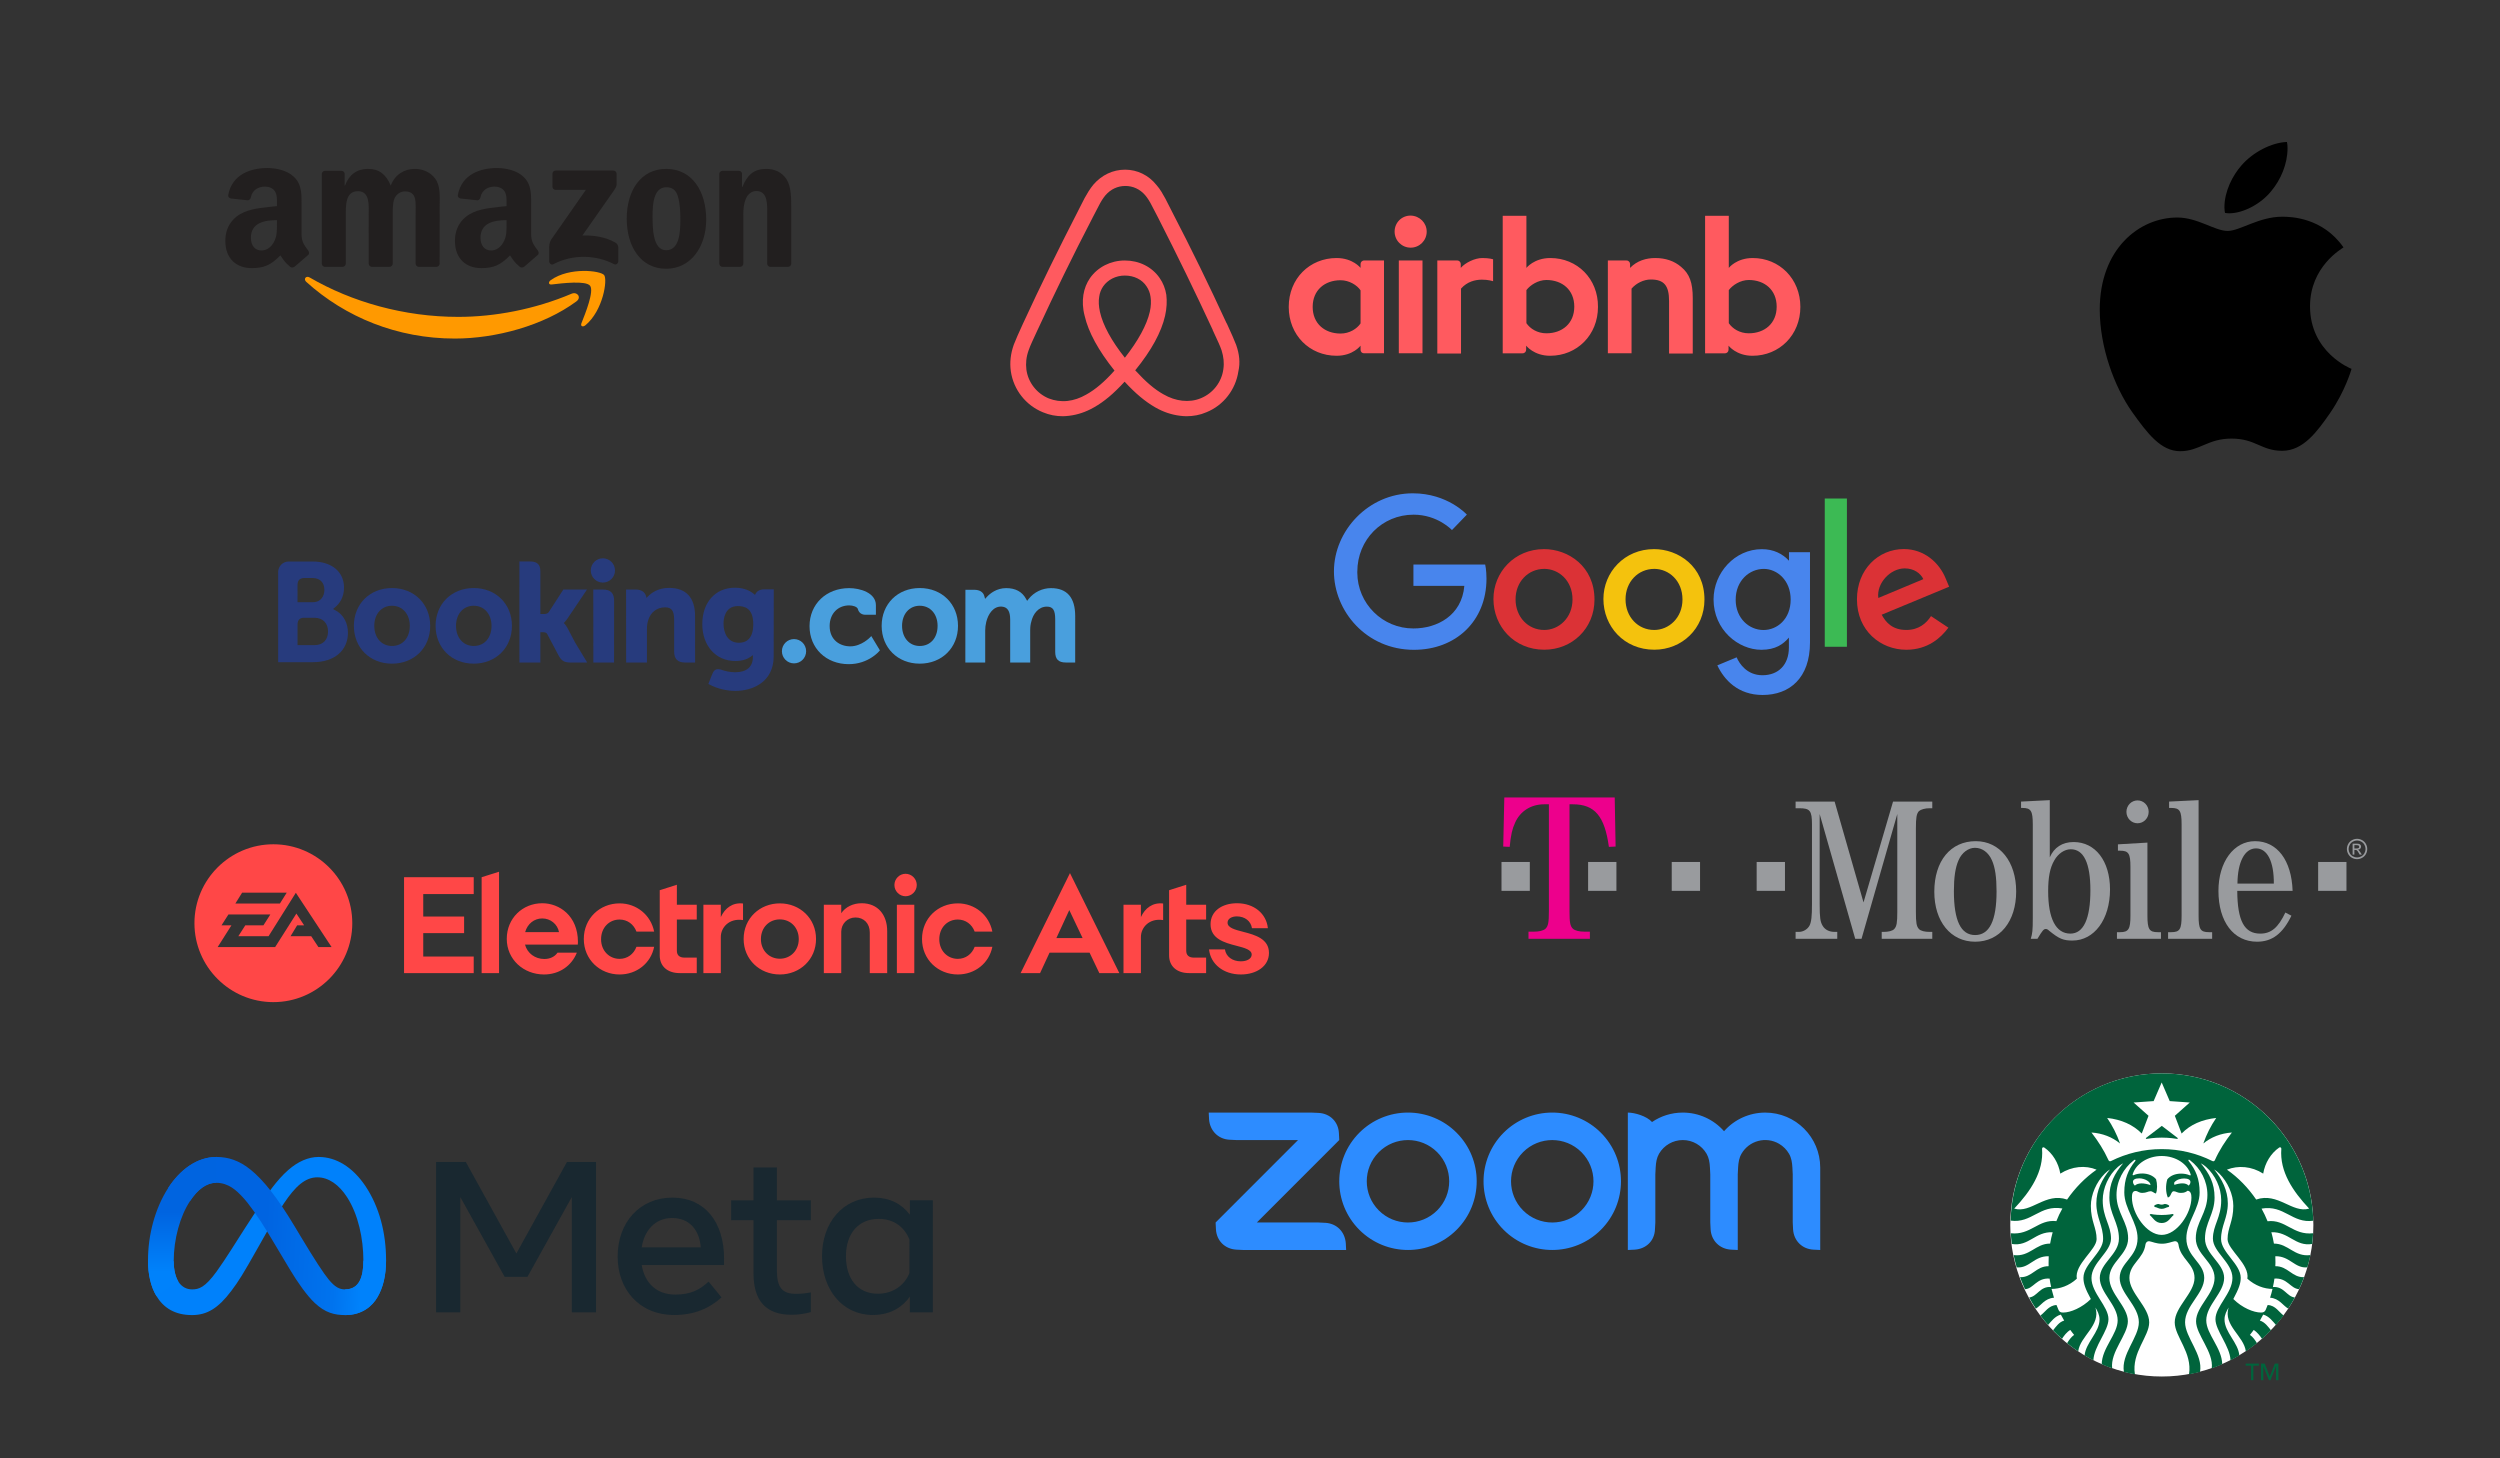 <?xml version="1.0" encoding="utf-8"?>
<!-- Generator: Adobe Illustrator 28.0.0, SVG Export Plug-In . SVG Version: 6.00 Build 0)  -->
<svg version="1.1" xmlns="http://www.w3.org/2000/svg" xmlns:xlink="http://www.w3.org/1999/xlink" x="0px" y="0px"
	 viewBox="0 0 720 420" style="enable-background:new 0 0 720 420;" xml:space="preserve">
<rect x="0" y="0" width="720" height="420" fill="#333333" stroke="none"/>
<style type="text/css">
	.st0{fill:none;stroke:#685D57;stroke-width:2;stroke-miterlimit:10;}
	.st1{fill:#003745;}
	.st2{fill-rule:evenodd;clip-rule:evenodd;fill:#F4F1EA;}
	.st3{fill:none;stroke:#003745;stroke-width:0.7;stroke-linejoin:round;stroke-miterlimit:10;}
	.st4{fill:none;stroke:#829CA4;stroke-width:2;stroke-linecap:round;stroke-linejoin:round;stroke-miterlimit:10;}
	.st5{fill:#829CA4;}
	.st6{fill:none;stroke:#003745;stroke-width:2;stroke-linejoin:round;stroke-miterlimit:10;}
	.st7{fill:none;stroke:#000000;stroke-width:2.739;stroke-miterlimit:10;}
	.st8{fill:none;stroke:#809BA2;stroke-width:2.736;stroke-linecap:round;stroke-linejoin:round;stroke-miterlimit:10;}
	.st9{fill:none;stroke:#685D57;stroke-width:0.6;stroke-miterlimit:10;}
	.st10{fill:#685D57;}
	.st11{fill:#FFFFFF;}
	.st12{clip-path:url(#SVGID_00000097464008920866561200000016167842517532072087_);fill:#FF9900;}
	.st13{clip-path:url(#SVGID_00000097464008920866561200000016167842517532072087_);fill:#221F1F;}
	.st14{fill-rule:evenodd;clip-rule:evenodd;fill:#2D8CFF;}
	.st15{fill:#00643C;}
	.st16{fill:#999B9E;}
	.st17{fill:#ED008C;}
	.st18{fill:#0081FB;}
	.st19{fill:url(#Logo1_00000022535055044845894690000011048122325858915505_);}
	.st20{fill:url(#Logo2_00000034069689242021062100000016197637833016404867_);}
	.st21{fill:#192830;}
	.st22{fill:#4885ED;}
	.st23{fill:#DB3236;}
	.st24{fill:#F4C20D;}
	.st25{fill:#3CBA54;}
	.st26{fill-rule:evenodd;clip-rule:evenodd;fill:#FF4747;}
	.st27{fill:#273B7D;}
	.st28{fill:#499FDD;}
	.st29{fill:#FF5A5F;}
	.st30{fill:none;stroke:#829CA4;stroke-width:2.006;stroke-linecap:round;stroke-linejoin:round;stroke-miterlimit:10;}
	.st31{fill-rule:evenodd;clip-rule:evenodd;fill:#829CA4;}
	.st32{fill-rule:evenodd;clip-rule:evenodd;fill:#A49E9A;}
	.st33{fill:none;stroke:#829CA4;stroke-width:2.012;stroke-linecap:round;stroke-linejoin:round;stroke-miterlimit:10;}
	.st34{fill:none;stroke:#A49E9A;stroke-width:2.012;stroke-linecap:round;stroke-linejoin:round;stroke-miterlimit:10;}
	.st35{fill:none;stroke:#829CA4;stroke-width:2;stroke-linejoin:round;stroke-miterlimit:10;}
	.st36{fill:none;stroke:#A49E9A;stroke-width:2;stroke-miterlimit:10;}
	.st37{fill:#335F6A;}
	.st38{fill:#66878F;}
	.st39{fill:#99AFB5;}
	.st40{fill:#CCD7DA;}
	.st41{fill:#867D79;}
	.st42{fill:#A49E9A;}
	.st43{fill:#C3BEBC;}
	.st44{fill:#E1DFDD;}
	.st45{fill:#78629C;}
	.st46{fill:#92A736;}
	.st47{fill:#ED9F2E;}
	.st48{fill:none;}
	.st49{fill:none;stroke:#003745;stroke-width:1.504;stroke-linecap:round;stroke-linejoin:round;stroke-miterlimit:10;}
	.st50{fill:none;stroke:#92A736;stroke-width:1.504;stroke-linecap:round;stroke-miterlimit:10;}
	.st51{fill:none;stroke:#78629C;stroke-width:1.504;stroke-linecap:round;stroke-miterlimit:10;}
	.st52{fill:none;stroke:#ED9F2E;stroke-width:1.504;stroke-linecap:round;stroke-linejoin:round;stroke-miterlimit:10;}
	.st53{fill:#BFCCCF;}
	.st54{fill:none;stroke:#868686;stroke-linejoin:round;stroke-miterlimit:10;}
	.st55{fill:none;stroke:#868686;stroke-width:1.41;stroke-linejoin:round;stroke-miterlimit:10;}
	.st56{fill:none;stroke:#868686;stroke-width:2.065;stroke-linejoin:round;stroke-miterlimit:10;}
	.st57{fill:none;stroke:#868686;stroke-width:1.409;stroke-linejoin:round;stroke-miterlimit:10;}
	.st58{fill:none;stroke:#868686;stroke-width:2.809;stroke-linejoin:round;stroke-miterlimit:10;}
	.st59{fill:none;stroke:#003745;stroke-width:2.003;stroke-linecap:round;stroke-linejoin:round;stroke-miterlimit:10;}
</style>
<g id="Prognose_9">
</g>
<g id="Prognose_8">
</g>
<g id="Prognose_7">
</g>
<g id="Ebene_13">
	<g>
		<defs>
			<rect id="SVGID_00000181048123565165012560000004260604101162684573_" x="64.795" y="48.324" width="163.18" height="49.253"/>
		</defs>
		<clipPath id="SVGID_00000146463488690521984080000002733981329212114609_">
			<use xlink:href="#SVGID_00000181048123565165012560000004260604101162684573_"  style="overflow:visible;"/>
		</clipPath>
		<path style="clip-path:url(#SVGID_00000146463488690521984080000002733981329212114609_);fill:#FF9900;" d="M166.006,86.801
			c-9.472,6.981-23.199,10.704-35.02,10.704c-16.573,0-31.491-6.13-42.78-16.323c-0.886-0.802-0.093-1.895,0.974-1.27
			c12.181,7.086,27.242,11.35,42.8,11.35c10.492,0,22.037-2.171,32.648-6.676C166.232,83.907,167.572,85.639,166.006,86.801"/>
		<path style="clip-path:url(#SVGID_00000146463488690521984080000002733981329212114609_);fill:#FF9900;" d="M169.943,82.297
			c-1.206-1.546-8.001-0.73-11.053-0.369c-0.93,0.113-1.072-0.695-0.235-1.276c5.415-3.81,14.297-2.712,15.332-1.433
			c1.038,1.282-0.267,10.187-5.357,14.436c-0.779,0.654-1.523,0.305-1.177-0.561C168.594,90.243,171.155,83.851,169.943,82.297"/>
		<path style="clip-path:url(#SVGID_00000146463488690521984080000002733981329212114609_);fill:#221F1F;" d="M159.103,53.755
			v-3.703c0-0.561,0.424-0.936,0.936-0.936h16.581c0.532,0,0.956,0.381,0.956,0.936v3.171c-0.006,0.532-0.453,1.227-1.247,2.328
			l-8.591,12.265c3.191-0.078,6.563,0.398,9.458,2.029c0.651,0.369,0.828,0.91,0.878,1.442v3.95c0,0.541-0.596,1.171-1.221,0.846
			c-5.101-2.674-11.876-2.967-17.514,0.029c-0.575,0.311-1.18-0.314-1.18-0.852v-3.755c0-0.602,0.009-1.631,0.61-2.546l9.955-14.274
			h-8.661C159.527,54.685,159.103,54.307,159.103,53.755"/>
		<path style="clip-path:url(#SVGID_00000146463488690521984080000002733981329212114609_);fill:#221F1F;" d="M98.621,76.862h-5.046
			c-0.482-0.035-0.863-0.398-0.901-0.857V50.117c0-0.52,0.433-0.93,0.974-0.93h4.703c0.491,0.02,0.881,0.395,0.916,0.866v3.383
			h0.093c1.227-3.27,3.531-4.796,6.641-4.796c3.156,0,5.127,1.526,6.548,4.796c1.221-3.27,3.993-4.796,6.967-4.796
			c2.113,0,4.427,0.872,5.839,2.831c1.596,2.177,1.27,5.342,1.27,8.115l-0.009,16.34c0,0.517-0.433,0.936-0.971,0.936h-5.037
			c-0.506-0.035-0.91-0.439-0.91-0.936V62.205c0-1.093,0.099-3.816-0.142-4.854c-0.375-1.738-1.503-2.226-2.965-2.226
			c-1.221,0-2.497,0.817-3.014,2.122c-0.52,1.305-0.471,3.491-0.471,4.958v13.721c0,0.517-0.43,0.936-0.971,0.936h-5.037
			c-0.512-0.035-0.907-0.439-0.907-0.936l-0.009-13.721c0-2.889,0.477-7.138-3.107-7.138c-3.624,0-3.485,4.145-3.485,7.138v13.721
			C99.592,76.443,99.162,76.862,98.621,76.862"/>
		<path style="clip-path:url(#SVGID_00000146463488690521984080000002733981329212114609_);fill:#221F1F;" d="M191.895,53.927
			c-3.717,0-3.953,5.063-3.953,8.222c0,3.162-0.049,9.917,3.909,9.917c3.909,0,4.092-5.45,4.092-8.769
			c0-2.186-0.09-4.796-0.75-6.868C194.624,54.627,193.496,53.927,191.895,53.927 M191.851,48.64c7.484,0,11.536,6.429,11.536,14.602
			c0,7.894-4.476,14.16-11.536,14.16c-7.35,0-11.353-6.429-11.353-14.439C180.499,54.903,184.55,48.64,191.851,48.64"/>
		<path style="clip-path:url(#SVGID_00000146463488690521984080000002733981329212114609_);fill:#221F1F;" d="M213.092,76.862
			h-5.022c-0.506-0.035-0.91-0.439-0.91-0.936l-0.006-25.896c0.044-0.474,0.462-0.843,0.971-0.843h4.676
			c0.439,0.02,0.802,0.32,0.901,0.724v3.959h0.093c1.41-3.54,3.389-5.229,6.874-5.229c2.264,0,4.47,0.814,5.888,3.049
			c1.32,2.072,1.32,5.557,1.32,8.06v16.296c-0.058,0.456-0.477,0.817-0.971,0.817h-5.06c-0.459-0.035-0.843-0.375-0.892-0.817
			V61.984c0-2.831,0.326-6.973-3.159-6.973c-1.227,0-2.354,0.823-2.915,2.072c-0.709,1.581-0.802,3.156-0.802,4.9v13.942
			C214.072,76.443,213.633,76.862,213.092,76.862"/>
		<path style="clip-path:url(#SVGID_00000146463488690521984080000002733981329212114609_);fill:#221F1F;" d="M150.971,76.791
			c-0.334,0.299-0.817,0.32-1.192,0.122c-1.674-1.392-1.973-2.037-2.895-3.363c-2.767,2.822-4.726,3.668-8.315,3.668
			c-4.241,0-7.548-2.619-7.548-7.862c0-4.092,2.221-6.882,5.377-8.243c2.741-1.206,6.563-1.421,9.487-1.753v-0.654
			c0-1.197,0.093-2.619-0.61-3.653c-0.616-0.93-1.793-1.314-2.831-1.314c-1.921,0-3.639,0.988-4.057,3.031
			c-0.084,0.453-0.419,0.901-0.872,0.921l-4.897-0.526c-0.41-0.09-0.863-0.424-0.75-1.055c1.128-5.932,6.484-7.72,11.28-7.72
			c2.453,0,5.662,0.654,7.597,2.511c2.456,2.293,2.221,5.351,2.221,8.676v7.862c0,2.363,0.979,3.398,1.901,4.676
			c0.328,0.453,0.398,1-0.015,1.34c-1.029,0.857-2.857,2.456-3.866,3.348L150.971,76.791 M145.885,64.496v-1.093
			c-3.648,0-7.499,0.782-7.499,5.08c0,2.177,1.128,3.653,3.063,3.653c1.421,0,2.691-0.872,3.491-2.293
			C145.935,68.1,145.885,66.461,145.885,64.496"/>
		<path style="clip-path:url(#SVGID_00000146463488690521984080000002733981329212114609_);fill:#221F1F;" d="M84.843,76.791
			c-0.334,0.299-0.817,0.32-1.192,0.122c-1.674-1.392-1.973-2.037-2.895-3.363c-2.767,2.822-4.726,3.668-8.315,3.668
			c-4.241,0-7.548-2.619-7.548-7.862c0-4.092,2.221-6.882,5.377-8.243c2.741-1.206,6.563-1.421,9.487-1.753v-0.654
			c0-1.197,0.093-2.619-0.61-3.653c-0.616-0.93-1.793-1.314-2.831-1.314c-1.921,0-3.639,0.988-4.057,3.031
			c-0.084,0.453-0.419,0.901-0.872,0.921l-4.897-0.526c-0.41-0.09-0.863-0.424-0.75-1.055c1.128-5.932,6.484-7.72,11.28-7.72
			c2.453,0,5.662,0.654,7.597,2.511c2.456,2.293,2.221,5.351,2.221,8.676v7.862c0,2.363,0.979,3.398,1.901,4.676
			c0.328,0.453,0.398,1-0.015,1.34c-1.029,0.857-2.857,2.456-3.866,3.348L84.843,76.791 M79.757,64.496v-1.093
			c-3.648,0-7.499,0.782-7.499,5.08c0,2.177,1.128,3.653,3.063,3.653c1.421,0,2.691-0.872,3.491-2.293
			C79.806,68.1,79.757,66.461,79.757,64.496"/>
	</g>
	<path id="path833" class="st14" d="M491.497,332.287c0.673,1.161,0.893,2.483,0.966,3.968l0.096,1.98v13.845l0.098,1.982
		c0.195,3.237,2.583,5.63,5.844,5.834l1.972,0.098v-21.759l0.098-1.98c0.081-1.469,0.299-2.815,0.983-3.985
		c2.193-3.777,7.032-5.061,10.809-2.869c1.198,0.695,2.192,1.693,2.883,2.893c0.673,1.161,0.883,2.508,0.964,3.96l0.098,1.974
		v13.852l0.098,1.982c0.204,3.254,2.572,5.647,5.844,5.834l1.972,0.098v-23.739c0-8.741-7.084-15.828-15.825-15.832
		c-4.545-0.005-8.872,1.949-11.874,5.362c-3.003-3.412-7.329-5.366-11.874-5.364c-3.287,0-6.337,0.997-8.863,2.72
		c-1.542-1.72-4.99-2.72-6.97-2.72v39.573l1.98-0.098c3.312-0.218,5.705-2.547,5.834-5.834l0.106-1.982v-13.845l0.098-1.98
		c0.083-1.494,0.291-2.807,0.966-3.977c1.419-2.44,4.027-3.942,6.85-3.943C487.472,328.336,490.082,329.841,491.497,332.287z
		 M356.029,359.898l1.98,0.096h29.679l-0.098-1.974c-0.268-3.254-2.572-5.63-5.836-5.842l-1.98-0.098h-17.805l23.739-23.747
		l-0.098-1.972c-0.154-3.287-2.555-5.662-5.836-5.842l-1.98-0.089l-29.679-0.008l0.098,1.98c0.26,3.222,2.597,5.649,5.834,5.836
		l1.982,0.098h17.805l-23.739,23.747l0.098,1.98c0.195,3.262,2.549,5.624,5.836,5.834V359.898z M461.045,326.214
		c7.728,7.726,7.729,20.253,0.003,27.981c-0.001,0.001-0.002,0.002-0.003,0.003c-7.731,7.725-20.259,7.725-27.99,0
		c-7.727-7.727-7.727-20.257,0-27.984c3.708-3.709,8.738-5.794,13.983-5.795c5.253-0.004,10.293,2.082,14.007,5.797V326.214z
		 M455.446,331.817c4.634,4.638,4.634,12.154,0,16.792c-4.638,4.634-12.154,4.634-16.792,0c-4.634-4.638-4.634-12.154,0-16.792
		C443.292,327.183,450.808,327.183,455.446,331.817z M405.51,320.419c5.245,0.001,10.275,2.086,13.983,5.797
		c7.729,7.725,7.729,20.257,0,27.982c-7.731,7.725-20.259,7.725-27.99,0c-7.727-7.727-7.727-20.257,0-27.984
		c3.708-3.709,8.738-5.794,13.983-5.795H405.51z M413.893,331.813c4.636,4.638,4.636,12.155,0,16.794
		c-4.638,4.634-12.154,4.634-16.791,0c-4.634-4.638-4.634-12.154,0-16.792c4.638-4.634,12.154-4.634,16.791,0V331.813z"/>
	<g>
		<path class="st11" d="M666.252,352.785c0,24.123-19.563,43.649-43.649,43.649c-24.123,0-43.649-19.563-43.649-43.649
			c0-24.123,19.563-43.649,43.649-43.649C646.689,309.136,666.252,328.662,666.252,352.785"/>
		<path class="st15" d="M626.979,328c-0.368-0.074-2.206-0.368-4.376-0.368c-2.17,0-4.008,0.294-4.376,0.368
			c-0.221,0.037-0.294-0.184-0.147-0.294c0.147-0.11,4.523-3.457,4.523-3.457s4.376,3.346,4.523,3.457
			C627.273,327.816,627.2,328.037,626.979,328 M619.404,349.623c0,0-0.221,0.074-0.294,0.294c0.919,0.699,1.544,2.317,3.457,2.317
			s2.537-1.618,3.457-2.317c-0.074-0.221-0.294-0.294-0.294-0.294s-1.214,0.294-3.162,0.294
			C620.617,349.917,619.404,349.623,619.404,349.623 M622.566,346.938c-0.515,0-0.662-0.184-0.993-0.184s-1.03,0.294-1.177,0.515
			c0,0.11,0.074,0.221,0.147,0.331c0.772,0.11,1.14,0.552,2.023,0.552c0.883,0,1.25-0.441,2.022-0.552
			c0.11-0.11,0.147-0.221,0.147-0.331c-0.147-0.257-0.809-0.515-1.177-0.515C623.228,346.718,623.118,346.938,622.566,346.938
			 M666.178,355.175c-0.074,1.03-0.147,2.096-0.257,3.089c-4.928,0.809-6.693-3.567-11.767-3.383
			c0.294,1.066,0.552,2.17,0.735,3.273c4.192,0,5.847,3.898,10.517,3.31c-0.257,1.177-0.552,2.353-0.883,3.53
			c-3.677,0.368-4.964-3.273-9.23-3.199c0.037,0.625,0.037,1.214,0.037,1.839c0,0.331,0,0.699-0.037,1.03
			c3.64-0.037,4.817,3.31,8.274,3.162c-0.441,1.177-0.919,2.317-1.434,3.457c-2.5-0.147-3.346-3.31-7.097-3.052
			c-0.11,0.809-0.257,1.618-0.441,2.427c3.273-0.221,3.971,2.795,6.325,3.015c-0.588,1.103-1.25,2.17-1.912,3.199
			c-1.397-0.735-2.611-2.979-5.222-3.126c0.257-0.846,0.515-1.692,0.699-2.537c-2.353,0-5.001-0.919-7.244-2.942
			c0.735-4.155-5.7-8.347-5.7-11.399c0-3.273,1.655-5.111,1.655-9.561c0-3.31-1.618-6.876-4.008-9.303
			c-0.478-0.478-0.956-0.846-1.508-1.213c2.206,2.758,3.935,5.994,3.935,9.781c0,4.192-1.949,6.398-1.949,10.26
			s5.663,7.207,5.663,11.179c0,1.581-0.515,3.089-2.133,6.104c2.537,2.537,5.847,3.898,7.98,3.898c0.699,0,1.066-0.221,1.324-0.735
			c0.221-0.478,0.405-0.956,0.588-1.434c2.28,0.074,3.346,2.17,4.597,3.015c-0.699,0.919-1.434,1.839-2.206,2.721
			c-0.846-0.956-1.986-2.537-3.677-2.979c-0.294,0.588-0.625,1.14-0.956,1.728c1.434,0.405,2.427,1.839,3.199,2.795
			c-0.809,0.846-1.692,1.655-2.574,2.464c-0.552-0.846-1.434-1.949-2.39-2.574c-0.368,0.478-0.735,0.956-1.103,1.434
			c0.846,0.552,1.544,1.581,2.023,2.39c-1.03,0.846-2.096,1.618-3.199,2.353c-0.552-4.449-6.582-7.465-4.964-12.613
			c-0.552,0.919-1.177,2.059-1.177,3.42c0,3.714,3.971,6.693,4.266,10.37c-0.809,0.478-1.655,0.956-2.537,1.397
			c-0.147-4.082-4.339-8.531-4.339-11.841c0-3.714,4.891-7.465,4.891-11.878c0-4.413-5.626-7.465-5.626-11.326
			c0-3.861,2.39-6.067,2.39-11.032c0-3.64-1.728-7.281-4.376-9.634c-0.478-0.404-0.919-0.735-1.508-1.03
			c2.5,3.015,3.971,5.737,3.971,9.892c0,4.67-2.758,7.244-2.758,11.804s5.516,7.097,5.516,11.326c0,4.229-5.148,7.833-5.148,12.208
			c0,3.971,4.523,7.943,4.597,12.65c-0.993,0.441-1.986,0.846-3.015,1.177c0.588-4.744-4.523-9.671-4.523-13.569
			c0-4.229,5.332-7.906,5.332-12.466s-5.406-6.693-5.406-11.399s3.346-7.318,3.346-12.503c0-4.045-1.986-7.685-4.928-9.929
			c-0.074-0.037-0.11-0.11-0.184-0.147c-0.257-0.221-0.515,0.037-0.294,0.294c2.059,2.574,3.162,5.185,3.162,9.046
			c0,4.744-3.824,8.605-3.824,13.201c0,5.442,5.148,6.987,5.148,11.436c0,4.449-5.516,8.016-5.516,12.76
			c0,4.376,5.222,9.267,4.302,14.305c-1.03,0.257-2.096,0.515-3.162,0.699c0.993-6.288-4.119-10.848-4.119-14.966
			c0-4.449,5.7-8.458,5.7-12.797c0-4.118-4.082-5.442-4.633-9.671c-0.074-0.588-0.552-0.993-1.177-0.883
			c-0.846,0.147-1.912,0.699-3.567,0.699c-1.692,0-2.721-0.552-3.567-0.699c-0.625-0.11-1.103,0.331-1.177,0.883
			c-0.552,4.229-4.633,5.553-4.633,9.671c0,4.376,5.7,8.347,5.7,12.797c0,4.118-5.111,8.642-4.119,14.966
			c-1.066-0.184-2.133-0.441-3.162-0.699c-0.883-5.075,4.302-9.929,4.302-14.304c0-4.744-5.516-8.311-5.516-12.76
			c0-4.449,5.148-5.994,5.148-11.436c0-4.597-3.824-8.458-3.824-13.201c0-3.861,1.103-6.472,3.162-9.046
			c0.184-0.257-0.037-0.478-0.294-0.294c-0.074,0.037-0.11,0.11-0.184,0.147c-2.905,2.243-4.927,5.884-4.927,9.929
			c0,5.185,3.346,7.796,3.346,12.503s-5.406,6.84-5.406,11.399s5.332,8.237,5.332,12.466c0,3.898-5.111,8.789-4.523,13.569
			c-1.03-0.368-2.023-0.735-3.015-1.177c0.074-4.707,4.597-8.678,4.597-12.65c0-4.376-5.148-7.943-5.148-12.208
			s5.516-6.766,5.516-11.326c0-4.56-2.758-7.134-2.758-11.804c0-4.155,1.471-6.876,3.971-9.892c-0.552,0.294-1.03,0.625-1.508,1.03
			c-2.648,2.353-4.376,6.031-4.376,9.634c0,4.964,2.39,7.171,2.39,11.032c0,3.861-5.626,6.913-5.626,11.326
			s4.891,8.127,4.891,11.878c0,3.346-4.192,7.796-4.339,11.841c-0.846-0.441-1.692-0.883-2.537-1.397
			c0.331-3.714,4.302-6.656,4.302-10.37c0-1.361-0.625-2.501-1.177-3.42c1.618,5.148-4.413,8.2-4.964,12.613
			c-1.103-0.735-2.17-1.508-3.199-2.353c0.478-0.809,1.214-1.839,2.023-2.39c-0.368-0.478-0.772-0.919-1.103-1.434
			c-0.993,0.588-1.839,1.692-2.39,2.574c-0.883-0.772-1.765-1.618-2.574-2.464c0.772-0.956,1.765-2.427,3.199-2.795
			c-0.331-0.552-0.662-1.14-0.956-1.728c-1.692,0.441-2.831,2.022-3.677,2.979c-0.772-0.883-1.508-1.765-2.206-2.721
			c1.287-0.846,2.317-2.905,4.633-3.015c0.184,0.478,0.405,0.956,0.588,1.434c0.257,0.552,0.625,0.735,1.324,0.735
			c2.133,0,5.442-1.397,7.98-3.898c-1.655-3.015-2.133-4.523-2.133-6.104c0-3.971,5.663-7.318,5.663-11.179
			c0-3.861-1.949-6.067-1.949-10.26c0-3.788,1.692-7.024,3.935-9.781c-0.552,0.331-1.03,0.735-1.508,1.214
			c-2.427,2.427-4.008,6.031-4.008,9.303c0,4.449,1.655,6.251,1.655,9.561c0,3.052-6.435,7.244-5.7,11.399
			c-2.243,2.059-4.928,2.942-7.281,2.942c0.221,0.846,0.441,1.692,0.699,2.537c-2.648,0.147-3.861,2.39-5.222,3.126
			c-0.699-1.03-1.324-2.096-1.912-3.199c2.353-0.257,3.052-3.273,6.325-3.015c-0.184-0.809-0.331-1.618-0.441-2.427
			c-3.788-0.257-4.633,2.942-7.097,3.052c-0.515-1.14-0.993-2.28-1.434-3.457c3.457,0.147,4.633-3.199,8.237-3.162
			c0-0.331,0-0.662,0-1.03c0-0.625,0.037-1.213,0.037-1.839c-4.266-0.11-5.553,3.567-9.23,3.199c-0.331-1.14-0.625-2.317-0.883-3.53
			c4.633,0.588,6.325-3.346,10.517-3.31c0.184-1.103,0.441-2.206,0.735-3.273c-5.075-0.221-6.84,4.192-11.767,3.383
			c-0.147-1.03-0.221-2.059-0.294-3.089c5.737,0.625,7.906-4.082,13.128-3.493c0.478-1.25,1.066-2.464,1.728-3.64
			c-6.545-1.14-8.789,4.339-14.893,3.493c0.515-23.534,19.82-42.399,43.502-42.399c23.718,0,42.987,18.864,43.649,42.435
			c-6.104,0.846-8.347-4.633-14.893-3.493c0.662,1.177,1.214,2.39,1.728,3.64C658.272,351.093,660.405,355.837,666.178,355.175
			 M603.812,336.863c-3.199-1.324-7.097-0.993-10.443,1.14c-0.515-3.089-2.206-5.847-4.597-7.502c-0.331-0.221-0.662,0-0.662,0.368
			c0.515,6.546-3.31,12.208-8.016,17.21c4.854,1.471,8.973-4.78,15.224-2.611C597.635,342.121,600.503,339.179,603.812,336.863
			 M622.566,332.928c-4.045,0-7.465,2.28-8.347,5.258c-0.074,0.221,0.037,0.368,0.294,0.257c0.735-0.331,1.544-0.478,2.464-0.478
			c1.655,0,3.126,0.625,3.971,1.655c0.368,1.25,0.404,3.089-0.037,4.119c-0.662-0.147-0.919-0.662-1.581-0.662
			c-0.662,0-1.177,0.478-2.317,0.478s-1.25-0.552-1.986-0.552c-0.883,0-1.03,0.883-1.03,1.912c0,4.523,4.155,10.738,8.568,10.738
			c4.413,0,8.568-6.215,8.568-10.738c0-1.03-0.221-1.875-1.103-1.986c-0.441,0.331-0.883,0.625-1.912,0.625
			c-1.14,0-1.434-0.478-2.096-0.478c-0.809,0-0.735,1.692-1.692,1.802c-0.625-1.508-0.662-3.493-0.147-5.222
			c0.846-1.066,2.317-1.655,3.971-1.655c0.883,0,1.728,0.147,2.464,0.478c0.257,0.11,0.368-0.037,0.294-0.257
			C630.031,335.208,626.611,332.928,622.566,332.928 M629.038,339.4c-0.993,0-2.096,0.294-2.831,1.103
			c-0.074,0.221-0.074,0.552,0.037,0.735c1.765-0.588,3.31-0.625,4.082,0.221c0.404-0.368,0.515-0.699,0.515-1.066
			C630.84,339.804,630.215,339.4,629.038,339.4 M614.844,341.459c0.846-0.846,2.648-0.809,4.486-0.147
			c0.073-0.919-1.581-1.949-3.236-1.949c-1.214,0-1.802,0.404-1.802,0.993C614.329,340.76,614.44,341.091,614.844,341.459
			 M642.791,326.162c-3.199,0.221-5.994,1.324-8.237,3.162c0.956-2.721,2.17-5.075,3.714-7.354
			c-4.082,0.441-7.465,1.912-9.965,4.486l-1.949-5.111l4.302-3.824l-5.773-0.405l-2.317-5.369l-2.317,5.369l-5.773,0.405
			l4.302,3.824l-1.949,5.111c-2.501-2.537-5.884-4.045-9.965-4.486c1.544,2.28,2.758,4.67,3.714,7.354
			c-2.243-1.839-5.038-2.942-8.237-3.162c1.912,2.464,3.604,5.111,4.891,7.943c0.147,0.331,0.441,0.441,0.772,0.257
			c4.376-2.17,9.303-3.42,14.562-3.42c5.222,0,10.149,1.214,14.562,3.42c0.331,0.184,0.625,0.074,0.772-0.257
			C639.151,331.273,640.879,328.626,642.791,326.162 M649.778,345.467c6.288-2.17,10.407,4.045,15.261,2.611
			c-4.707-5.001-8.531-10.664-8.016-17.21c0.037-0.368-0.331-0.588-0.625-0.368c-2.39,1.655-4.082,4.413-4.597,7.502
			c-3.31-2.133-7.207-2.427-10.443-1.14C644.667,339.179,647.498,342.121,649.778,345.467"/>
		<polygon class="st15" points="648.969,397.5 648.307,397.5 648.307,393.308 646.763,393.308 646.763,392.72 650.55,392.72 
			650.55,393.308 648.969,393.308 		"/>
		<polygon class="st15" points="653.676,396.397 653.713,396.397 655.147,392.72 656.176,392.72 656.176,397.5 655.514,397.5 
			655.514,393.492 655.478,393.492 653.896,397.5 653.455,397.5 651.837,393.492 651.837,393.492 651.837,397.5 651.175,397.5 
			651.175,392.72 652.242,392.72 		"/>
	</g>
	<g>
		<path id="path3209" class="st16" d="M618.817,233.81c0.004,1.815-1.427,3.29-3.196,3.294s-3.206-1.464-3.21-3.28
			c0-0.005,0-0.009,0-0.014c-0.004-1.815,1.427-3.29,3.196-3.294c1.769-0.004,3.206,1.464,3.21,3.28
			C618.817,233.801,618.817,233.805,618.817,233.81z"/>
		<rect id="rect3211" x="667.628" y="248.246" class="st16" width="8.154" height="8.321"/>
		<rect id="rect3213" x="505.917" y="248.246" class="st16" width="8.154" height="8.321"/>
		<rect id="rect3215" x="481.461" y="248.246" class="st16" width="8.154" height="8.321"/>
		<rect id="rect3217" x="457.376" y="248.246" class="st16" width="8.154" height="8.321"/>
		<rect id="rect3219" x="432.433" y="248.246" class="st16" width="8.154" height="8.321"/>
		<path id="path3221" class="st17" d="M452.015,231.638h0.967c6.248,0,9.16,3.343,10.377,12.257l1.935-0.086l-0.258-14.143h-31.794
			l-0.313,14.143l1.862,0.086c0.322-3.343,0.709-5.143,1.548-6.943c1.484-3.343,4.58-5.314,8.386-5.314h1.355v30.77
			c0,3.257-0.193,4.286-0.967,5.057c-0.645,0.6-1.936,0.857-3.42,0.857h-1.484v2.057h17.677v-2.057h-1.493
			c-1.475,0-2.774-0.258-3.41-0.857c-0.774-0.771-0.967-1.801-0.967-5.057L452.015,231.638"/>
		<path id="path3223" class="st16" d="M536.119,270.379l10.302-35.944v28.207c0,3.078-0.175,4.16-0.874,4.909
			c-0.524,0.582-1.74,0.832-3.087,0.832h-0.524v1.997h14.561v-1.997h-0.758c-1.339,0-2.562-0.25-3.086-0.832
			c-0.7-0.749-0.874-1.83-0.874-4.909v-24.046c0-3.079,0.175-4.244,0.874-4.992c0.582-0.499,1.747-0.832,3.086-0.832h0.758v-1.914
			h-11.299l-8.504,29.039l-8.321-29.039h-11.241v1.914h1.048c3.087,0,3.67,0.666,3.67,4.66v22.881c0,3.661-0.175,5.159-0.699,6.241
			c-0.582,1.082-1.814,1.83-3.087,1.83h-0.932v1.997h11.998v-1.997h-0.757c-1.514,0-2.738-0.583-3.445-1.747
			c-0.69-1.165-0.865-2.247-0.865-6.324v-25.876l10.242,35.944L536.119,270.379"/>
		<path id="path3225" class="st16" d="M569.019,242.256c-7.222,0-11.94,5.658-11.94,14.561c0,8.57,4.717,14.395,11.757,14.395
			c7.105,0,11.823-5.825,11.823-14.478C580.659,248.163,575.941,242.256,569.019,242.256 M568.786,244.169
			c2.089,0,3.894,1.331,4.884,3.578c0.932,2.08,1.339,4.909,1.339,8.986c0,8.403-2.039,12.563-6.173,12.563
			c-4.127,0-6.116-4.161-6.116-12.647c0-3.994,0.416-6.823,1.348-8.903C564.992,245.584,566.864,244.169,568.786,244.169"/>
		<path id="path3227" class="st16" d="M590.336,230.44l-8.271,0.416v1.83h0.399c2.447,0,2.979,0.832,2.979,4.743v27.042
			c0,3.494-0.116,4.41-0.582,5.908h1.922c1.447-2.413,1.805-2.829,2.388-2.829c0.283,0,0.565,0.083,0.982,0.499
			c2.862,2.33,4.085,2.829,6.706,2.829c6.282,0,10.825-6.074,10.825-14.727c0-8.154-4.202-13.646-10.484-13.646
			c-3.262,0-5.641,1.581-6.864,4.41L590.336,230.44 M596.377,244.585c3.736,0,5.658,3.994,5.658,11.815
			c0,8.237-1.98,12.481-5.766,12.481c-4.194,0-6.399-4.327-6.399-12.231c0-3.994,0.525-6.739,1.748-8.82
			C592.715,245.833,594.588,244.585,596.377,244.585"/>
		<path id="path3229" class="st16" d="M618.459,242.672l-8.495,0.499v1.83h0.641c2.437,0,2.962,0.832,2.962,4.66v14.062
			c0,3.828-0.524,4.743-2.962,4.743h-0.924v1.913h12.681v-1.913h-0.916c-2.455,0-2.987-0.833-2.987-4.743L618.459,242.672"/>
		<path id="path3231" class="st16" d="M633.194,230.44l-8.495,0.416v1.83h0.633c2.446,0,2.97,0.832,2.97,4.743v26.292
			c0,3.911-0.524,4.743-2.97,4.743h-0.924v1.913h12.688v-1.913h-0.932c-2.455,0-2.971-0.833-2.971-4.743L633.194,230.44"/>
		<path id="path3233" class="st16" d="M660.27,256.567c-0.284-8.82-4.477-14.311-10.817-14.311c-6.124,0-10.542,5.991-10.542,14.311
			c0,8.903,4.36,14.644,11.116,14.644c4.368,0,7.397-2.33,9.902-7.489l-1.747-0.915c-2.039,4.327-4.077,6.074-7.223,6.074
			c-4.601,0-6.573-3.66-6.632-12.314H660.27 M644.386,254.486c0.05-6.24,2.08-10.151,5.35-10.151c3.262,0,5.183,3.827,5.125,10.151
			H644.386"/>
		<g id="g3235">
			<g id="g3237">
				<path id="path3239" class="st16" d="M678.839,241.577c0.492,0,0.972,0.126,1.441,0.379s0.834,0.614,1.095,1.084
					c0.262,0.47,0.393,0.96,0.393,1.47c0,0.505-0.129,0.991-0.387,1.456c-0.257,0.466-0.619,0.828-1.083,1.086
					c-0.465,0.258-0.951,0.387-1.459,0.387c-0.508,0-0.994-0.129-1.459-0.387c-0.465-0.258-0.827-0.619-1.085-1.086
					c-0.259-0.466-0.389-0.951-0.389-1.456c0-0.51,0.131-1,0.394-1.47c0.263-0.47,0.629-0.832,1.096-1.084
					C677.867,241.703,678.348,241.577,678.839,241.577L678.839,241.577z M678.839,242.065c-0.411,0-0.812,0.105-1.201,0.316
					c-0.389,0.211-0.694,0.512-0.914,0.904c-0.22,0.392-0.329,0.8-0.329,1.224c0,0.422,0.108,0.826,0.324,1.212
					c0.216,0.387,0.518,0.688,0.906,0.904c0.388,0.216,0.793,0.324,1.214,0.324c0.422,0,0.826-0.108,1.214-0.324
					c0.388-0.216,0.689-0.517,0.904-0.904c0.215-0.387,0.322-0.791,0.322-1.212c0-0.424-0.109-0.832-0.328-1.224
					c-0.219-0.391-0.523-0.693-0.914-0.904C679.648,242.171,679.248,242.065,678.839,242.065L678.839,242.065z M677.553,246.127
					v-3.154h1.086c0.37,0,0.639,0.029,0.805,0.088c0.167,0.058,0.299,0.16,0.397,0.305c0.099,0.145,0.148,0.299,0.148,0.462
					c0,0.23-0.083,0.431-0.248,0.602c-0.164,0.171-0.383,0.267-0.656,0.288c0.112,0.047,0.201,0.102,0.268,0.167
					c0.128,0.124,0.283,0.333,0.467,0.625l0.385,0.618h-0.624l-0.281-0.498c-0.22-0.389-0.397-0.633-0.53-0.732
					c-0.093-0.073-0.229-0.11-0.408-0.11h-0.3v1.34L677.553,246.127L677.553,246.127z M678.063,244.354h0.621
					c0.296,0,0.498-0.044,0.606-0.133s0.161-0.206,0.161-0.351c0-0.094-0.026-0.178-0.078-0.252
					c-0.052-0.074-0.124-0.13-0.217-0.166c-0.092-0.036-0.263-0.054-0.513-0.054h-0.581L678.063,244.354L678.063,244.354z"/>
			</g>
		</g>
	</g>
	<g>
		<path id="Logo0" class="st18" d="M50.029,363.237c0,2.618,0.575,4.628,1.326,5.844c0.985,1.593,2.453,2.267,3.951,2.267
			c1.931,0,3.698-0.479,7.103-5.188c2.728-3.774,5.942-9.072,8.104-12.394l3.662-5.627c2.544-3.908,5.489-8.252,8.865-11.197
			c2.756-2.403,5.73-3.739,8.722-3.739c5.024,0,9.809,2.911,13.471,8.371c4.008,5.98,5.954,13.512,5.954,21.285
			c0,4.621-0.911,8.016-2.461,10.698c-1.497,2.594-4.416,5.186-9.325,5.186v-7.396c4.204,0,5.253-3.863,5.253-8.283
			c0-6.299-1.469-13.29-4.704-18.285c-2.296-3.543-5.272-5.708-8.545-5.708c-3.541,0-6.39,2.67-9.592,7.432
			c-1.702,2.53-3.45,5.613-5.412,9.091l-2.16,3.827c-4.339,7.694-5.439,9.447-7.608,12.339c-3.803,5.064-7.05,6.984-11.326,6.984
			c-5.071,0-8.278-2.196-10.265-5.505c-1.621-2.697-2.418-6.235-2.418-10.267L50.029,363.237z"/>
		
			<linearGradient id="Logo1_00000063626739280972885150000001114161786980611771_" gradientUnits="userSpaceOnUse" x1="57.486" y1="-13110.19" x2="104.696" y2="-13112.574" gradientTransform="matrix(1 0 0 -1 0 -12755.396)">
			<stop  offset="0" style="stop-color:#0064E1"/>
			<stop  offset="0.4" style="stop-color:#0064E1"/>
			<stop  offset="0.83" style="stop-color:#0073EE"/>
			<stop  offset="1" style="stop-color:#0082FB"/>
		</linearGradient>
		<path id="Logo1" style="fill:url(#Logo1_00000063626739280972885150000001114161786980611771_);" d="M48.463,342.097
			c3.395-5.234,8.295-8.894,13.915-8.894c3.255,0,6.49,0.963,9.869,3.722c3.696,3.016,7.635,7.983,12.549,16.168l1.762,2.937
			c4.254,7.086,6.674,10.732,8.09,12.451c1.822,2.208,3.097,2.866,4.754,2.866c4.204,0,5.253-3.863,5.253-8.283l6.533-0.205
			c0,4.621-0.911,8.016-2.461,10.698c-1.497,2.594-4.416,5.186-9.325,5.186c-3.052,0-5.756-0.663-8.746-3.483
			c-2.298-2.165-4.986-6.011-7.053-9.468l-6.149-10.272c-3.085-5.155-5.916-8.998-7.554-10.739
			c-1.762-1.872-4.027-4.132-7.642-4.132c-2.926,0-5.41,2.053-7.489,5.193L48.463,342.097z"/>
		
			<linearGradient id="Logo2_00000028314396369406403410000004626998736370402725_" gradientUnits="userSpaceOnUse" x1="52.501" y1="-13121.741" x2="52.501" y2="-13104.336" gradientTransform="matrix(1 0 0 -1 0 -12755.396)">
			<stop  offset="0" style="stop-color:#0082FB"/>
			<stop  offset="1" style="stop-color:#0064E0"/>
		</linearGradient>
		<path id="Logo2" style="fill:url(#Logo2_00000028314396369406403410000004626998736370402725_);" d="M62.258,340.65
			c-2.926,0-5.41,2.053-7.489,5.193c-2.94,4.437-4.74,11.047-4.74,17.394c0,2.618,0.575,4.628,1.326,5.844l-6.314,4.158
			c-1.621-2.697-2.418-6.235-2.418-10.267c0-7.332,2.012-14.974,5.839-20.875c3.395-5.234,8.295-8.894,13.915-8.894L62.258,340.65z"
			/>
		<path id="Text" class="st21" d="M125.584,334.644h8.567l14.566,26.352l14.568-26.352h8.381v43.299h-6.988v-33.185l-12.775,22.98
			h-6.557l-12.773-22.98v33.185h-6.988V334.644z M193.563,350.788c-5.012,0-8.03,3.772-8.753,8.443h17.01
			C201.469,354.419,198.694,350.788,193.563,350.788L193.563,350.788z M177.881,361.892c0-9.828,6.352-16.981,15.803-16.981
			c9.296,0,14.847,7.062,14.847,17.506v1.919H184.81c0.842,5.081,4.213,8.505,9.649,8.505c4.337,0,7.048-1.323,9.618-3.743
			l3.712,4.547c-3.498,3.216-7.947,5.071-13.579,5.071C183.98,378.716,177.881,371.255,177.881,361.892z M217.006,351.408h-6.433
			v-5.722h6.433v-9.463h6.743v9.463h9.773v5.722h-9.773v14.504c0,4.952,1.583,6.712,5.474,6.712c1.776,0,2.794-0.153,4.299-0.403
			v5.66c-1.874,0.529-3.662,0.773-5.598,0.773c-7.279,0-10.918-3.977-10.918-11.938L217.006,351.408z M261.914,356.973
			c-1.354-3.419-4.375-5.937-8.815-5.937c-5.77,0-9.463,4.094-9.463,10.763c0,6.502,3.4,10.794,9.187,10.794
			c4.549,0,7.797-2.647,9.091-5.939V356.973z M268.657,377.943h-6.619v-4.516c-1.85,2.659-5.217,5.288-10.67,5.288
			c-8.77,0-14.63-7.341-14.63-16.917c0-9.666,6.001-16.888,15.002-16.888c4.449,0,7.94,1.779,10.298,4.919v-4.144h6.619V377.943z"/>
	</g>
	<g>
		<path class="st22" d="M427.74,162.589h-20.673v6.134h14.663c-0.727,8.586-7.881,12.272-14.638,12.272
			c-8.9,0.039-16.147-7.144-16.186-16.045c0-0.096,0-0.192,0.001-0.287c0-9.286,7.189-16.436,16.205-16.436
			c6.955,0,11.053,4.434,11.053,4.434l4.293-4.448c0,0-5.515-6.138-15.571-6.138c-12.805,0-22.711,10.807-22.711,22.48
			c0,11.438,9.318,22.592,23.034,22.592c12.065,0,20.898-8.266,20.898-20.488c0-2.579-0.375-4.069-0.375-4.069L427.74,162.589z"/>
		<g>
			<path id="A" class="st23" d="M444.676,158.146c-8.484,0-14.564,6.633-14.564,14.366c0,7.85,5.895,14.605,14.663,14.605
				c7.936,0,14.437-6.065,14.437-14.437c0-9.577-7.563-14.536-14.536-14.536V158.146z M444.759,163.836
				c4.171,0,8.124,3.373,8.124,8.808c0,5.317-3.936,8.788-8.144,8.788c-4.623,0-8.256-3.702-8.256-8.831
				c0-5.02,3.6-8.765,8.289-8.765H444.759z"/>
		</g>
		<g>
			<path id="A_00000079453247204010224600000013651195485669042827_" class="st24" d="M476.348,158.146
				c-8.484,0-14.564,6.633-14.564,14.366c0,7.85,5.895,14.605,14.663,14.605c7.936,0,14.437-6.065,14.437-14.437
				c0-9.577-7.563-14.536-14.536-14.536V158.146z M476.431,163.836c4.171,0,8.124,3.373,8.124,8.808
				c0,5.317-3.936,8.788-8.144,8.788c-4.623,0-8.256-3.702-8.256-8.831c0-5.02,3.6-8.765,8.289-8.765H476.431z"/>
		</g>
		<path class="st22" d="M507.412,158.162c-7.787,0-13.907,6.82-13.907,14.475c0,8.718,7.095,14.501,13.771,14.501
			c4.128,0,6.324-1.64,7.926-3.52v2.857c0,4.998-3.035,7.992-7.615,7.992c-4.425,0-6.644-3.291-7.43-5.157l-5.568,2.312
			c1.975,4.178,5.951,8.532,13.045,8.532c7.761,0,13.642-4.876,13.642-15.104v-26.017h-6.05v2.454
			c-1.866-2.014-4.422-3.324-7.81-3.324H507.412z M507.974,163.843c3.818,0,7.738,3.26,7.738,8.826c0,5.659-3.913,8.776-7.822,8.776
			c-4.151,0-8.013-3.368-8.013-8.723c0-5.561,4.012-8.88,8.098-8.88V163.843z"/>
		<path class="st23" d="M548.316,158.128c-7.345,0-13.512,5.845-13.512,14.465c0,9.125,6.874,14.536,14.2,14.536
			c6.129,0,9.907-3.352,12.136-6.357l-5.008-3.332c-1.299,2.014-3.473,3.988-7.097,3.988c-4.072,0-5.944-2.229-7.105-4.392
			l19.423-8.058l-0.991-2.361c-1.876-4.623-6.253-8.487-12.046-8.487H548.316z M548.569,163.699c2.647,0,4.551,1.407,5.36,3.094
			l-12.972,5.421c-0.561-4.197,3.418-8.515,7.596-8.515H548.569z"/>
		<path class="st25" d="M525.529,186.269h6.38v-42.695h-6.38V186.269z"/>
	</g>
	<g>
		<path class="st26" d="M353.537,265.735c0-1.184,1.264-1.815,2.646-1.815c2.331,0,4.068,1.342,4.384,3.393h4.581
			c-0.434-4.222-4.029-7.181-8.887-7.181c-4.305,0-7.622,2.249-7.622,6.036c0,4.222,4.029,5.327,7.386,6.195
			c2.409,0.631,4.463,1.144,4.463,2.565c0,1.144-1.304,1.933-3.12,1.933c-2.449,0-4.305-1.381-4.582-3.433h-4.581
			c0.434,4.221,4.147,7.22,9.163,7.22c4.542,0,8.096-2.407,8.096-6.195c0-4.103-4.028-5.208-7.385-6.076
			C355.631,267.747,353.537,267.195,353.537,265.735L353.537,265.735z M328.584,260.566h-5.016v19.688h5.016v-10.416
			c0-2.683,2.37-5.484,6.399-4.853v-4.774c-3.042-0.356-5.214,1.341-6.399,3.905V260.566z M311.785,270.154l-3.831-8.049
			l-3.712,8.049H311.785z M308.152,251.452l14.218,28.803h-5.765l-2.805-5.879h-11.532l-2.725,5.879h-5.608L308.152,251.452z
			 M280.705,268.299h5.095c-0.947-4.774-5.055-8.128-9.953-8.128c-5.687,0-10.308,4.301-10.308,10.258
			c0,5.918,4.621,10.219,10.308,10.219c4.897,0,9.005-3.196,9.953-7.97h-5.095c-0.79,2.131-2.646,3.472-4.858,3.472
			c-2.962,0-5.331-2.328-5.331-5.642c0-3.393,2.369-5.682,5.331-5.682C278.059,264.827,279.915,266.169,280.705,268.299
			L280.705,268.299z M258.301,280.255h5.015v-19.688h-5.015V280.255z M257.59,254.885c0,1.776,1.462,3.235,3.199,3.235
			c1.777,0,3.239-1.46,3.239-3.235c0-1.775-1.461-3.235-3.239-3.235C259.051,251.65,257.59,253.11,257.59,254.885L257.59,254.885z
			 M242.279,263.013v-2.446h-5.016v19.688h5.016v-11.916c0-2.288,1.777-4.103,4.108-4.103c2.409,0,4.107,1.736,4.107,4.3v11.719
			h5.016v-12.113c0-4.616-2.647-8.009-7.346-8.009C245.636,260.133,243.463,261.237,242.279,263.013L242.279,263.013z
			 M224.593,264.788c-3.041,0-5.45,2.288-5.45,5.682c0,3.314,2.41,5.642,5.45,5.642c3.041,0,5.45-2.328,5.45-5.642
			C230.042,267.076,227.634,264.788,224.593,264.788z M224.593,280.649c-5.767,0-10.426-4.301-10.426-10.219
			c0-5.958,4.66-10.258,10.426-10.258c5.766,0,10.427,4.301,10.427,10.258C235.02,276.349,230.359,280.649,224.593,280.649z
			 M207.595,260.567h-5.016v19.688h5.016v-10.416c0-2.683,2.37-5.484,6.398-4.853v-4.774c-3.041-0.356-5.213,1.341-6.398,3.905
			V260.567z M341.634,254.806l-4.937,1.578v18.781c0,3.038,2.133,5.09,5.766,5.09h4.898v-4.459h-3.475
			c-1.541,0-2.252-0.71-2.252-2.012v-8.956h5.727v-4.261h-5.727L341.634,254.806z M194.939,254.806l-4.936,1.578v18.781
			c0,3.038,2.132,5.09,5.765,5.09h4.898v-4.459h-3.476c-1.54,0-2.252-0.71-2.252-2.012v-8.956h5.727v-4.261h-5.727V254.806z
			 M183.299,268.3h5.095c-0.948-4.774-5.055-8.128-9.952-8.128c-5.687,0-10.308,4.301-10.308,10.258
			c0,5.918,4.621,10.219,10.308,10.219c4.897,0,9.005-3.196,9.952-7.97h-5.095c-0.79,2.131-2.646,3.472-4.858,3.472
			c-2.962,0-5.331-2.328-5.331-5.642c0-3.393,2.37-5.682,5.331-5.682C180.653,264.828,182.509,266.169,183.299,268.3L183.299,268.3z
			 M160.995,268.458c-0.434-2.328-2.488-3.946-4.819-3.946c-2.33,0-4.265,1.539-4.937,3.946H160.995z M166.405,272.048H151.2
			c0.671,2.486,2.882,4.143,5.568,4.143c1.541,0,2.962-0.592,3.792-1.815h5.569c-1.501,3.788-5.055,6.273-9.439,6.273
			c-5.925,0-10.742-4.34-10.742-10.258c0-5.958,4.581-10.258,10.228-10.258c4.898,0,10.269,3.59,10.269,11.166
			C166.445,271.535,166.405,271.772,166.405,272.048L166.405,272.048z M138.71,280.255h5.016v-29.197l-5.016,1.579V280.255z
			 M116.366,252.637h20.064v4.853h-14.535v6.471h11.769v4.774h-11.769v6.747h14.534v4.774h-20.064V252.637z"/>
		<path class="st26" d="M78.729,288.612c-12.533,0-22.729-10.196-22.729-22.729c0-12.533,10.196-22.729,22.729-22.729
			c12.533,0,22.729,10.196,22.729,22.729C101.458,278.416,91.262,288.612,78.729,288.612z M82.576,257.091H69.73l-1.949,3.132h12.83
			L82.576,257.091z M85.201,257.121l-7.853,12.504h-8.71l2.01-3.135h5.221l1.994-3.133H65.793l-1.994,3.133h2.859l-3.967,6.259
			h16.555l6.115-9.644l2.229,3.385h-2.01l-1.904,3.135h5.953l2.067,3.124h3.798L85.201,257.121z"/>
	</g>
	<g id="layer1" transform="translate(-41.274,-420.317)">
		<path id="path4191" class="st27" d="M211.418,584.606c0-1.934,1.561-3.498,3.482-3.498c1.928,0,3.495,1.564,3.495,3.498
			c0,1.931-1.567,3.497-3.495,3.497C212.979,588.103,211.418,586.537,211.418,584.606"/>
		<path id="path4193" class="st28" d="M266.465,607.872c0-1.935,1.56-3.5,3.481-3.5c1.927,0,3.494,1.566,3.494,3.5
			c0,1.93-1.567,3.497-3.494,3.497C268.025,611.369,266.465,609.801,266.465,607.872"/>
		<path id="path4195" class="st27" d="M154.16,606.36c-3.005,0-5.093-2.386-5.093-5.796c0-3.409,2.088-5.794,5.093-5.794
			c3.022,0,5.133,2.385,5.133,5.794C159.293,604.028,157.226,606.36,154.16,606.36z M154.16,589.675
			c-6.357,0-10.97,4.58-10.97,10.888c0,6.308,4.613,10.887,10.97,10.887c6.381,0,11.013-4.58,11.013-10.887
			C165.173,594.256,160.54,589.675,154.16,589.675"/>
		<path id="path4197" class="st27" d="M204.661,601.108c-0.247-0.465-0.53-0.859-0.832-1.171l-0.192-0.204l0.202-0.194
			c0.292-0.308,0.59-0.672,0.878-1.095l5.61-8.339h-6.81l-4.215,6.523c-0.239,0.35-0.72,0.526-1.441,0.526H196.9v-12.333
			c0-2.467-1.537-2.802-3.197-2.802h-2.842l0.005,29.111h6.034v-8.732h0.565c0.688,0,1.156,0.08,1.371,0.453l3.329,6.283
			c0.93,1.705,1.856,1.996,3.6,1.996h4.624l-3.444-5.697L204.661,601.108"/>
		<path id="path4199" class="st27" d="M233.956,589.629c-3.069,0-5.028,1.364-6.125,2.516l-0.366,0.371l-0.129-0.504
			c-0.322-1.235-1.409-1.915-3.045-1.915h-2.704l0.017,21.025h5.993v-9.69c0-0.947,0.123-1.77,0.374-2.52
			c0.667-2.27,2.528-3.682,4.854-3.682c1.871,0,2.602,0.987,2.602,3.539v9.157c0,2.177,1.007,3.196,3.186,3.196h2.852l-0.01-13.372
			c0-5.313-2.591-8.121-7.497-8.121"/>
		<path id="path4201" class="st27" d="M214.98,590.107h-2.841l0.019,16.257h-0.002v4.764h3.032c0.038,0,0.069,0.004,0.107,0.004
			l1.412-0.004h1.406v-0.008h0.01l0.012-17.821c0-2.15-1.028-3.192-3.154-3.192"/>
		<path id="path4203" class="st27" d="M177.7,606.36c-3.004,0-5.097-2.386-5.097-5.796c0-3.409,2.092-5.794,5.097-5.794
			c3.016,0,5.133,2.385,5.133,5.794C182.833,604.028,180.767,606.36,177.7,606.36z M177.7,589.675
			c-6.363,0-10.977,4.58-10.977,10.888c0,6.308,4.614,10.887,10.977,10.887c6.374,0,11.014-4.58,11.014-10.887
			C188.715,594.256,184.075,589.675,177.7,589.675"/>
		<path id="path4225" class="st28" d="M306.165,606.36c-3.003,0-5.097-2.386-5.097-5.796c0-3.409,2.094-5.794,5.097-5.794
			c3.016,0,5.134,2.385,5.134,5.794C311.299,604.028,309.232,606.36,306.165,606.36z M306.165,589.675
			c-6.362,0-10.976,4.58-10.976,10.888c0,6.308,4.614,10.887,10.976,10.887c6.375,0,11.014-4.58,11.014-10.887
			C317.179,594.256,312.54,589.675,306.165,589.675"/>
		<path id="path4227" class="st27" d="M254.091,605.435c-3.277,0-4.443-2.859-4.443-5.538c0-1.18,0.298-5.027,4.128-5.027
			c1.903,0,4.439,0.545,4.439,5.225C258.215,604.509,255.971,605.435,254.091,605.435z M261.327,590.05
			c-1.137,0-2.012,0.453-2.451,1.281l-0.166,0.322l-0.278-0.241c-0.967-0.837-2.702-1.83-5.519-1.83
			c-5.604,0-9.377,4.209-9.377,10.473c0,6.256,3.904,10.629,9.49,10.629c1.908,0,3.416-0.445,4.611-1.35l0.463-0.347v0.584
			c0,2.808-1.816,4.357-5.108,4.357c-1.6,0-3.056-0.39-4.03-0.743c-1.272-0.384-2.017-0.066-2.532,1.209l-0.476,1.177l-0.673,1.719
			l0.417,0.222c2.107,1.118,4.85,1.785,7.329,1.785c5.104,0,11.064-2.613,11.064-9.965l0.022-19.283H261.327"/>
		<path id="path4243" class="st27" d="M131.839,606.119l-4.879-0.005v-5.833c0-1.247,0.483-1.895,1.552-2.044h3.327
			c2.375,0,3.909,1.498,3.911,3.921C135.748,604.644,134.252,606.117,131.839,606.119L131.839,606.119z M126.961,590.384v-1.535
			c0-1.344,0.569-1.983,1.816-2.065h2.496c2.141,0,3.423,1.281,3.423,3.425c0,1.635-0.878,3.542-3.345,3.542h-4.391V590.384
			L126.961,590.384z M138.07,596.205l-0.882-0.496l0.77-0.658c0.895-0.77,2.396-2.501,2.396-5.491c0-4.575-3.549-7.529-9.042-7.529
			h-6.269v-0.002h-0.714c-1.629,0.06-2.932,1.384-2.95,3.023v25.971h2.877c0.007,0.002,0.01,0,0.012,0.002l7.167-0.002
			c6.106,0,10.048-3.324,10.048-8.472c0-2.772-1.274-5.141-3.415-6.347"/>
		<path id="path4245" class="st28" d="M343.952,589.697c-2.487,0-4.891,1.165-6.434,3.117l-0.434,0.55l-0.341-0.616
			c-1.11-2.024-3.021-3.052-5.677-3.052c-2.786,0-4.654,1.554-5.522,2.478l-0.568,0.615l-0.219-0.809
			c-0.317-1.165-1.354-1.806-2.924-1.806h-2.519l-0.024,20.944h5.723v-9.245c0-0.81,0.1-1.611,0.303-2.449
			c0.547-2.234,2.048-4.637,4.572-4.396c1.557,0.149,2.317,1.352,2.317,3.675v12.416h5.764v-9.245c0-1.012,0.095-1.77,0.323-2.53
			c0.464-2.133,2.031-4.319,4.467-4.319c1.762,0,2.414,0.998,2.414,3.679v9.354c0,2.116,0.944,3.062,3.058,3.062h2.694l0.005-13.371
			c0-5.341-2.352-8.052-6.979-8.052"/>
		<path id="path4247" class="st28" d="M291.875,603.848c-0.017,0.021-2.48,2.618-5.723,2.618c-2.954,0-5.939-1.813-5.939-5.859
			c0-3.494,2.314-5.936,5.627-5.936c1.076,0,2.299,0.385,2.491,1.034l0.028,0.109c0.441,1.47,1.777,1.548,2.039,1.548l3.136,0.003
			v-2.741c0-3.616-4.599-4.927-7.694-4.927c-6.618,0-11.42,4.608-11.42,10.953c0,6.343,4.75,10.944,11.299,10.944
			c5.682,0,8.772-3.735,8.801-3.772l0.165-0.202l-2.483-4.12L291.875,603.848"/>
	</g>
	<path d="M674.927,71.248c-0.517,0.401-9.638,5.54-9.638,16.968c0,13.218,11.606,17.895,11.953,18.01
		c-0.053,0.285-1.844,6.404-6.119,12.639c-3.812,5.487-7.794,10.965-13.851,10.965c-6.057,0-7.616-3.518-14.608-3.518
		c-6.814,0-9.237,3.634-14.777,3.634s-9.406-5.077-13.851-11.312c-5.148-7.322-9.308-18.696-9.308-29.492
		c0-17.316,11.259-26.499,22.339-26.499c5.888,0,10.796,3.866,14.492,3.866c3.518,0,9.005-4.097,15.703-4.097
		C659.802,62.412,668.923,62.643,674.927,71.248L674.927,71.248z M654.084,55.081c2.77-3.287,4.73-7.847,4.73-12.408
		c0-0.632-0.053-1.274-0.169-1.79c-4.507,0.169-9.869,3.002-13.103,6.752c-2.539,2.886-4.908,7.446-4.908,12.069
		c0,0.695,0.116,1.39,0.169,1.612c0.285,0.053,0.748,0.116,1.211,0.116C646.058,61.432,651.144,58.724,654.084,55.081
		L654.084,55.081z"/>
	<path class="st29" d="M410.889,66.707c0,2.559-2.061,4.62-4.62,4.62c-2.559,0-4.62-2.061-4.62-4.62c0-2.559,1.99-4.62,4.62-4.62
		C408.899,62.158,410.889,64.219,410.889,66.707z M391.84,76.018c0,0.426,0,1.137,0,1.137s-2.203-2.843-6.895-2.843
		c-7.748,0-13.789,5.9-13.789,14.074c0,8.103,5.971,14.074,13.789,14.074c4.762,0,6.895-2.914,6.895-2.914v1.208
		c0,0.569,0.426,0.995,0.995,0.995h5.757V75.023c0,0-5.26,0-5.757,0C392.266,75.023,391.84,75.521,391.84,76.018z M391.84,93.149
		c-1.066,1.564-3.199,2.914-5.757,2.914c-4.549,0-8.032-2.843-8.032-7.677s3.483-7.677,8.032-7.677c2.488,0,4.762,1.422,5.757,2.914
		V93.149z M402.857,75.023h6.824v26.726h-6.824V75.023z M504.786,74.313c-4.691,0-6.895,2.843-6.895,2.843V62.158h-6.824v39.592
		c0,0,5.26,0,5.758,0c0.569,0,0.995-0.498,0.995-0.995v-1.208l0,0c0,0,2.203,2.914,6.895,2.914c7.748,0,13.79-5.971,13.79-14.074
		S512.463,74.313,504.786,74.313z M503.649,95.992c-2.63,0-4.691-1.351-5.758-2.914v-9.525c1.066-1.422,3.341-2.914,5.758-2.914
		c4.549,0,8.032,2.843,8.032,7.677S508.198,95.992,503.649,95.992z M487.514,85.899v15.922h-6.824V86.68
		c0-4.407-1.422-6.184-5.26-6.184c-2.061,0-4.194,1.066-5.544,2.63v18.623h-6.824V75.023h5.402c0.569,0,0.995,0.498,0.995,0.995
		v1.137c1.99-2.061,4.62-2.843,7.25-2.843c2.985,0,5.473,0.853,7.463,2.559C486.59,78.862,487.514,81.421,487.514,85.899z
		 M446.5,74.313c-4.691,0-6.895,2.843-6.895,2.843V62.158h-6.824v39.592c0,0,5.26,0,5.757,0c0.569,0,0.995-0.498,0.995-0.995v-1.208
		l0,0c0,0,2.203,2.914,6.895,2.914c7.748,0,13.79-5.971,13.79-14.074C460.29,80.283,454.248,74.313,446.5,74.313z M445.363,95.992
		c-2.63,0-4.691-1.351-5.757-2.914v-9.525c1.066-1.422,3.341-2.914,5.757-2.914c4.549,0,8.032,2.843,8.032,7.677
		S449.912,95.992,445.363,95.992z M426.882,74.313c2.061,0,3.128,0.355,3.128,0.355v6.326c0,0-5.686-1.919-9.24,2.132v18.694h-6.824
		V75.023c0,0,5.26,0,5.758,0c0.569,0,0.995,0.498,0.995,0.995v1.137C421.978,75.663,424.75,74.313,426.882,74.313z M356.016,99.333
		c-0.355-0.853-0.711-1.777-1.066-2.559c-0.569-1.279-1.137-2.488-1.635-3.625l-0.071-0.071
		c-4.905-10.662-10.164-21.466-15.709-32.128l-0.213-0.426c-0.569-1.066-1.137-2.203-1.706-3.341
		c-0.711-1.279-1.422-2.63-2.559-3.909c-2.275-2.843-5.544-4.407-9.027-4.407c-3.554,0-6.753,1.564-9.098,4.265
		c-1.066,1.279-1.848,2.63-2.559,3.909c-0.569,1.137-1.137,2.275-1.706,3.341l-0.213,0.426
		c-5.473,10.662-10.804,21.466-15.709,32.128l-0.071,0.142c-0.498,1.137-1.066,2.346-1.635,3.625
		c-0.355,0.782-0.711,1.635-1.066,2.559c-0.924,2.63-1.208,5.118-0.853,7.677c0.782,5.331,4.336,9.809,9.24,11.799
		c1.848,0.782,3.767,1.137,5.757,1.137c0.569,0,1.279-0.071,1.848-0.142c2.346-0.284,4.762-1.066,7.108-2.417
		c2.914-1.635,5.686-3.98,8.814-7.392c3.128,3.412,5.971,5.757,8.814,7.392c2.346,1.351,4.762,2.132,7.108,2.417
		c0.569,0.071,1.279,0.142,1.848,0.142c1.99,0,3.98-0.355,5.757-1.137c4.976-1.99,8.458-6.539,9.24-11.799
		C357.224,104.45,356.94,101.963,356.016,99.333z M323.959,103.029c-3.838-4.833-6.326-9.383-7.179-13.221
		c-0.355-1.635-0.426-3.056-0.213-4.336c0.142-1.137,0.569-2.132,1.137-2.985c1.351-1.919,3.625-3.128,6.255-3.128
		c2.63,0,4.976,1.137,6.255,3.128c0.569,0.853,0.995,1.848,1.137,2.985c0.213,1.279,0.142,2.772-0.213,4.336
		C330.285,93.575,327.797,98.124,323.959,103.029z M352.32,106.37c-0.498,3.696-2.985,6.895-6.468,8.316
		c-1.706,0.711-3.554,0.924-5.402,0.711c-1.777-0.213-3.554-0.782-5.402-1.848c-2.559-1.422-5.118-3.625-8.103-6.895
		c4.691-5.757,7.534-11.017,8.601-15.709c0.498-2.203,0.569-4.194,0.355-6.042c-0.284-1.777-0.924-3.412-1.919-4.833
		c-2.203-3.199-5.9-5.047-10.022-5.047c-4.123,0-7.819,1.919-10.022,5.047c-0.995,1.422-1.635,3.056-1.919,4.833
		c-0.284,1.848-0.213,3.909,0.355,6.042c1.066,4.691,3.98,10.022,8.601,15.78c-2.914,3.27-5.544,5.473-8.103,6.895
		c-1.848,1.066-3.625,1.635-5.402,1.848c-1.919,0.213-3.767-0.071-5.402-0.711c-3.483-1.422-5.971-4.62-6.468-8.316
		c-0.213-1.777-0.071-3.554,0.64-5.544c0.213-0.711,0.569-1.422,0.924-2.275c0.498-1.137,1.066-2.346,1.635-3.554l0.071-0.142
		c4.905-10.591,10.164-21.395,15.638-31.915l0.213-0.426c0.569-1.066,1.137-2.203,1.706-3.27c0.569-1.137,1.208-2.203,1.99-3.128
		c1.493-1.706,3.483-2.63,5.686-2.63c2.203,0,4.194,0.924,5.686,2.63c0.782,0.924,1.422,1.99,1.99,3.128
		c0.569,1.066,1.137,2.203,1.706,3.27l0.213,0.426c5.402,10.591,10.662,21.395,15.566,31.986v0.071
		c0.569,1.137,1.066,2.417,1.635,3.554c0.355,0.853,0.711,1.564,0.924,2.275C352.391,102.745,352.604,104.522,352.32,106.37z"/>
</g>
<g id="Prognose_6">
</g>
<g id="Prognose_5">
</g>
<g id="Prognose_4">
</g>
<g id="Prognose_3">
</g>
<g id="Prognose_2">
</g>
<g id="Prognose_1">
</g>
<g id="Markt_3">
</g>
<g id="Markt_2">
</g>
<g id="Markt_1">
</g>
</svg>

